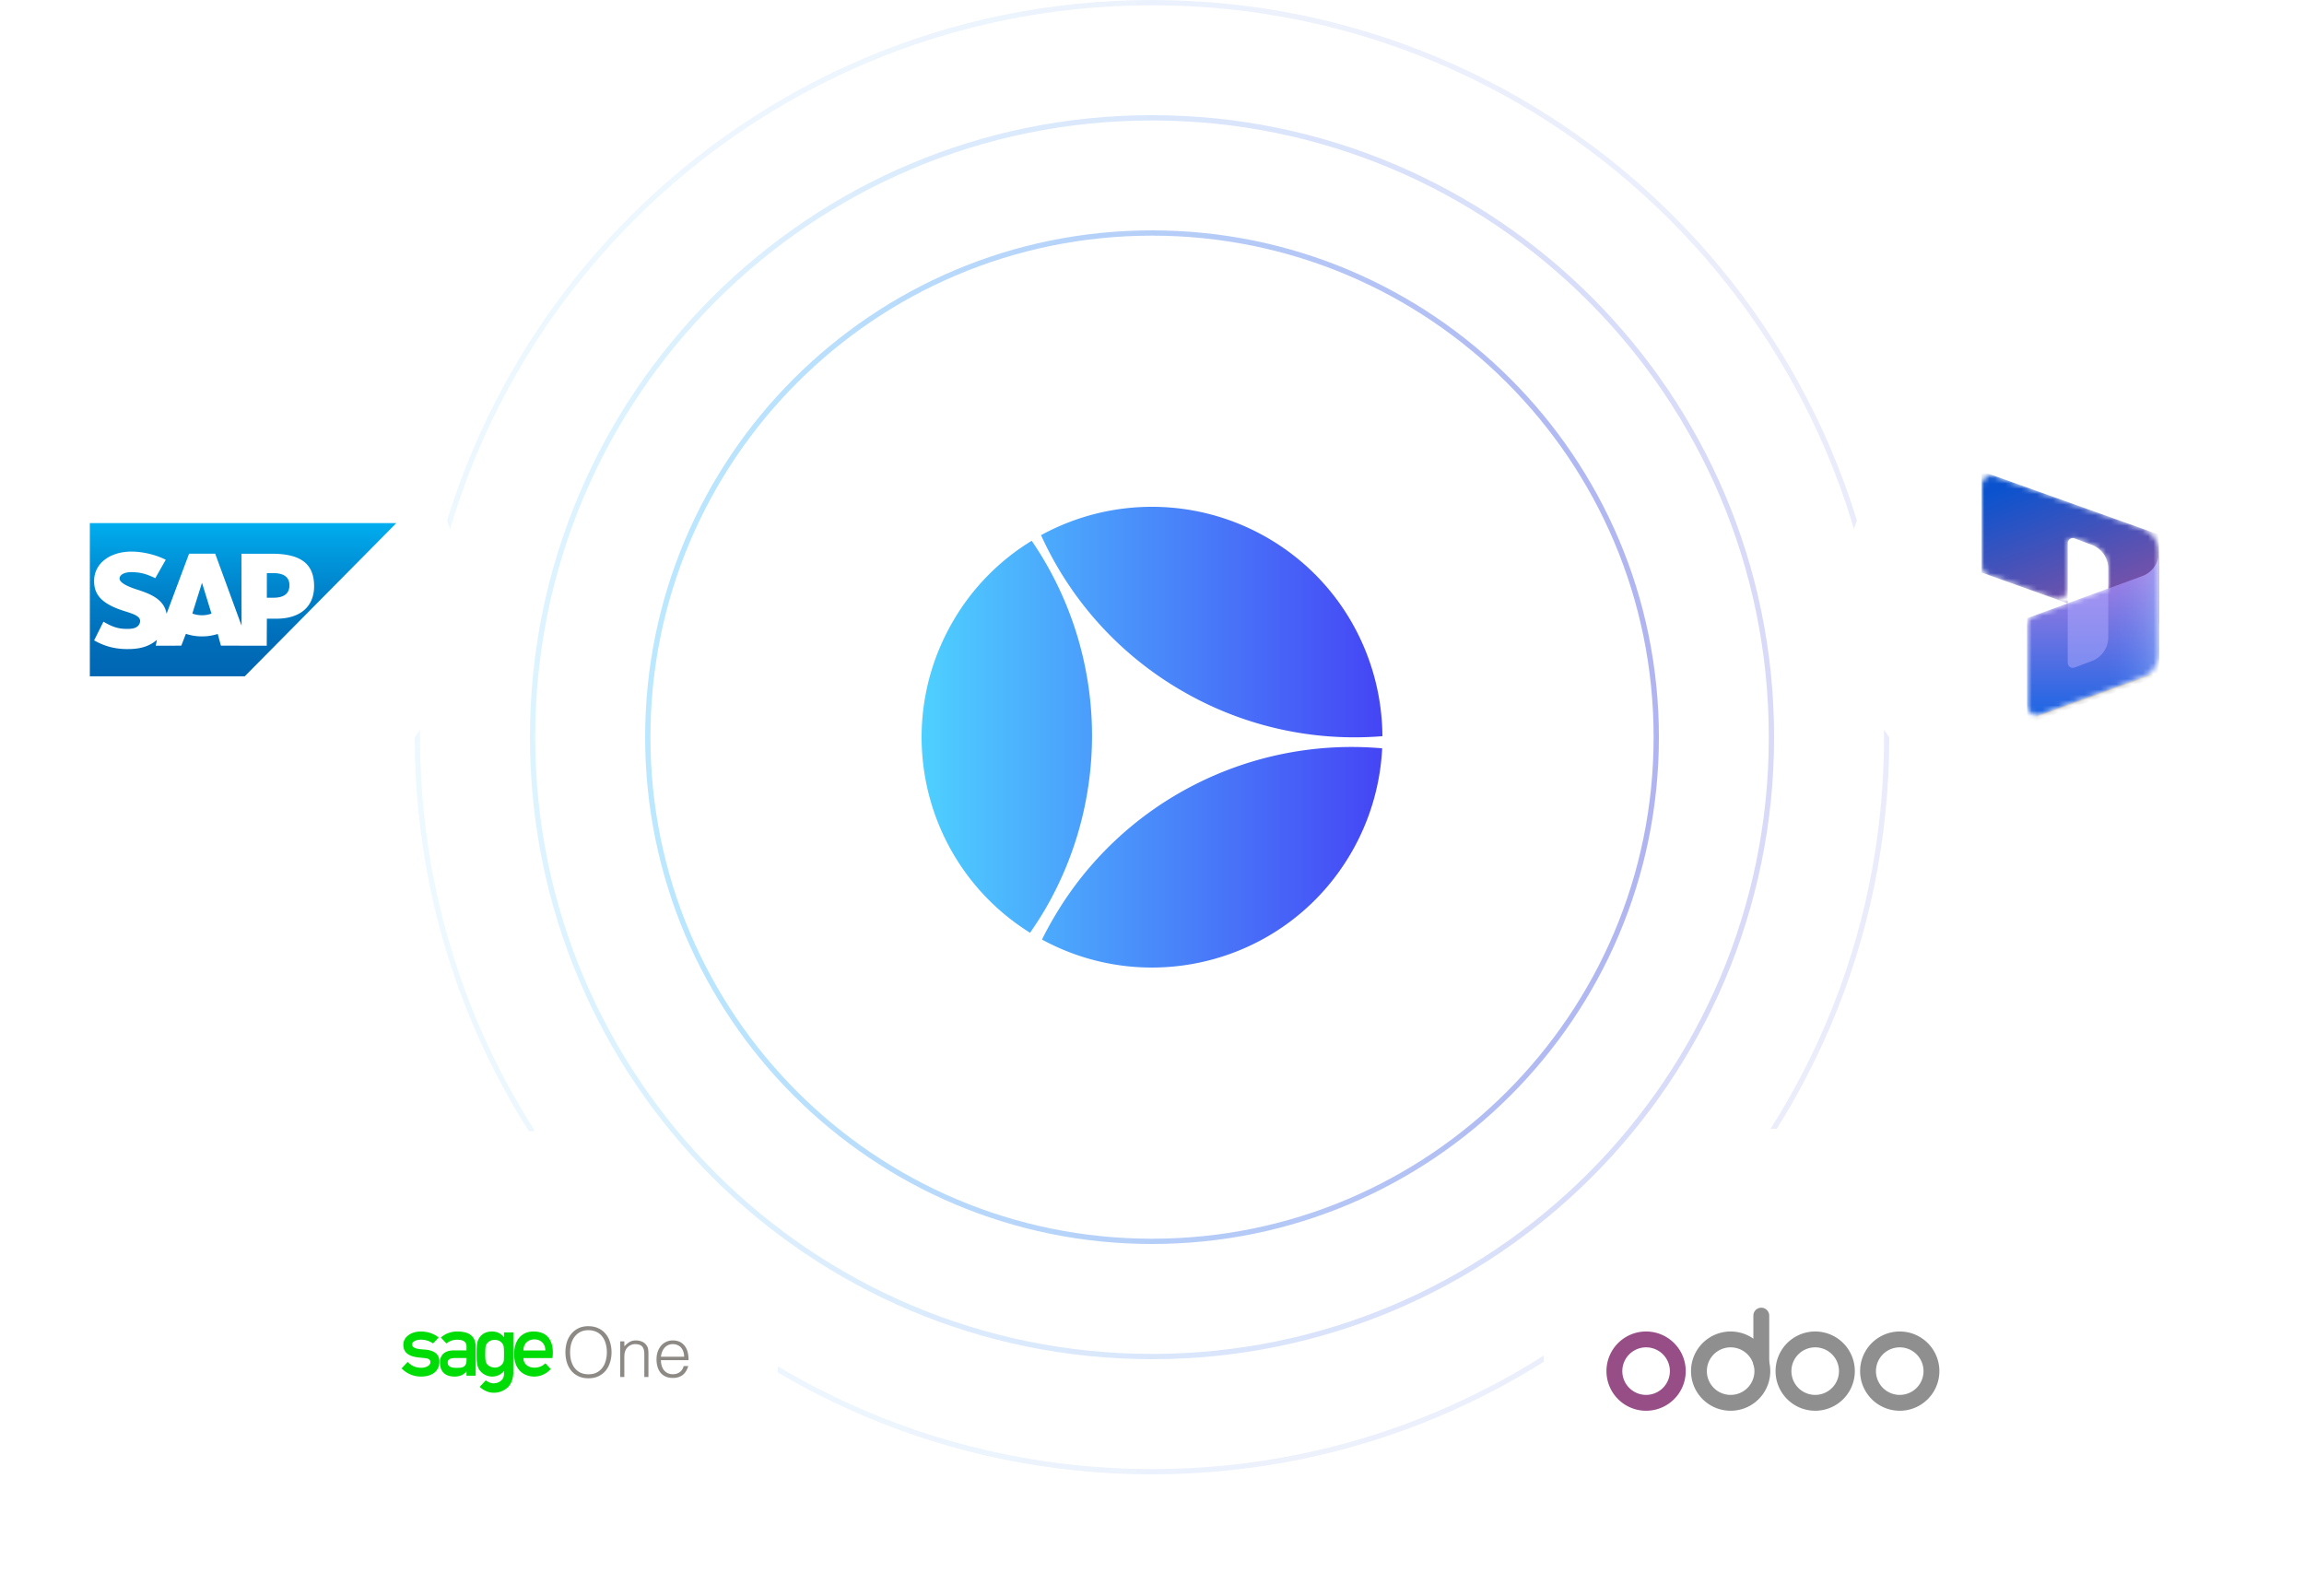 <svg xmlns="http://www.w3.org/2000/svg" width="436" height="302" fill="none"><path fill="url(#a)" fill-rule="evenodd" d="M218.004 234.44c52.423 0 94.92-42.498 94.92-94.92 0-52.423-42.497-94.92-94.92-94.92s-94.92 42.497-94.92 94.92c0 52.422 42.497 94.92 94.92 94.92Zm0 1c52.975 0 95.92-42.945 95.92-95.92s-42.945-95.92-95.92-95.92-95.92 42.945-95.92 95.92 42.945 95.92 95.92 95.92Z" clip-rule="evenodd" opacity=".48"/><path fill="url(#b)" fill-rule="evenodd" d="M218.003 256.24c64.463 0 116.72-52.258 116.72-116.72 0-64.463-52.257-116.72-116.72-116.72s-116.72 52.257-116.72 116.72c0 64.462 52.257 116.72 116.72 116.72Zm0 1c65.015 0 117.72-52.705 117.72-117.72S283.018 21.8 218.003 21.8s-117.72 52.705-117.72 117.72 52.705 117.72 117.72 117.72Z" clip-rule="evenodd" opacity=".24"/><path fill="url(#c)" fill-rule="evenodd" d="M218.004 278.04c76.503 0 138.52-62.018 138.52-138.52C356.524 63.017 294.507 1 218.004 1c-76.502 0-138.52 62.017-138.52 138.52 0 76.502 62.018 138.52 138.52 138.52Zm0 1c77.055 0 139.52-62.466 139.52-139.52C357.524 62.465 295.059 0 218.004 0 140.95 0 78.484 62.465 78.484 139.52c0 77.054 62.466 139.52 139.52 139.52Z" clip-rule="evenodd" opacity=".12"/><path fill="#fff" d="M292.607 139.035c0 40.936-33.185 74.12-74.12 74.12s-74.12-33.184-74.12-74.12c0-40.935 33.185-74.12 74.12-74.12s74.12 33.185 74.12 74.12Z"/><path fill="url(#d)" d="M255.596 161.575a43.692 43.692 0 0 0 5.961-19.946 65.459 65.459 0 0 0-35.714 6.996 65 65 0 0 0-26.367 24.957 65.437 65.437 0 0 0-2.298 4.238c20.622 11.207 46.494 4.103 58.418-16.245Z"/><path fill="url(#e)" d="M261.602 139.336c-.088-14.878-7.776-29.353-21.549-37.428a43.645 43.645 0 0 0-21.442-5.984 43.653 43.653 0 0 0-21.608 5.364 64.919 64.919 0 0 0 26.404 29.305 64.898 64.898 0 0 0 38.195 8.738v.005Z"/><path fill="url(#f)" d="M195.236 102.349a43.14 43.14 0 0 0-14.836 15.135c-11.963 20.435-5.475 46.564 14.528 59.056.967-1.416 1.898-2.827 2.781-4.326a65.309 65.309 0 0 0 8.901-35.287 65.35 65.35 0 0 0-11.374-34.578Z"/><path fill="#fff" d="M147.2 257.6c0 24.079-19.521 43.6-43.6 43.6-24.08 0-43.6-19.521-43.6-43.6 0-24.08 19.52-43.6 43.6-43.6 24.079 0 43.6 19.52 43.6 43.6Z"/><path fill="#8D8985" d="M107 255.94c0-.685.091-1.326.273-1.924a4.649 4.649 0 0 1 .832-1.56 3.891 3.891 0 0 1 1.352-1.066c.537-.26 1.157-.39 1.859-.39.728 0 1.365.13 1.911.39a3.698 3.698 0 0 1 1.378 1.053c.373.442.65.966.832 1.573.191.598.286 1.239.286 1.924 0 .676-.095 1.313-.286 1.911a4.634 4.634 0 0 1-.819 1.56 3.928 3.928 0 0 1-1.365 1.053c-.546.26-1.179.39-1.898.39-.719 0-1.352-.13-1.898-.39a3.928 3.928 0 0 1-1.365-1.053 4.634 4.634 0 0 1-.819-1.56 6.53 6.53 0 0 1-.273-1.911Zm4.368 4.16c.607 0 1.127-.113 1.56-.338a3.11 3.11 0 0 0 1.079-.923c.286-.381.494-.823.624-1.326a5.877 5.877 0 0 0 .208-1.573c0-.65-.082-1.231-.247-1.742a3.711 3.711 0 0 0-.689-1.326 2.988 2.988 0 0 0-1.105-.832 3.573 3.573 0 0 0-1.456-.286c-.598 0-1.118.117-1.56.351a3.216 3.216 0 0 0-1.079.936 4.08 4.08 0 0 0-.624 1.326 6.26 6.26 0 0 0-.195 1.573c0 .555.065 1.083.195 1.586.139.503.347.945.624 1.326.286.381.646.685 1.079.91.442.225.971.338 1.586.338ZM118.145 260.607h-.78v-6.734h.78v.936c.312-.329.633-.598.962-.806.338-.208.741-.312 1.209-.312.416 0 .802.074 1.157.221.355.139.654.386.897.741.165.243.26.494.286.754.035.251.052.516.052.793v4.407h-.78v-4.394c0-.607-.134-1.062-.403-1.365-.269-.303-.715-.455-1.339-.455-.243 0-.464.039-.663.117a2.06 2.06 0 0 0-.546.286c-.156.121-.29.26-.403.416a1.936 1.936 0 0 0-.26.494 2.471 2.471 0 0 0-.143.624 7.664 7.664 0 0 0-.026.65v3.627ZM129.464 256.772c0-.329-.048-.637-.143-.923a1.974 1.974 0 0 0-.403-.754 1.766 1.766 0 0 0-.663-.507 2.097 2.097 0 0 0-.923-.195 2.09 2.09 0 0 0-.923.195c-.26.13-.486.303-.676.52-.182.217-.33.468-.442.754a3.453 3.453 0 0 0-.221.91h4.394Zm-4.394.65c0 .364.047.711.143 1.04.095.321.234.602.416.845.19.234.429.425.715.572.286.139.615.208.988.208.511 0 .949-.134 1.313-.403s.606-.65.728-1.144h.871c-.096.321-.221.62-.377.897a2.892 2.892 0 0 1-.585.715 2.614 2.614 0 0 1-.832.468 3.366 3.366 0 0 1-1.118.169c-.538 0-1.001-.091-1.391-.273a2.651 2.651 0 0 1-.962-.741 3.211 3.211 0 0 1-.559-1.118 5.111 5.111 0 0 1-.182-1.391c0-.494.069-.958.208-1.391.147-.433.351-.81.611-1.131.268-.329.593-.585.975-.767a2.86 2.86 0 0 1 1.3-.286c.927 0 1.655.321 2.184.962.528.633.788 1.556.78 2.769h-5.226Z"/><path fill="#00DC06" d="M100.946 252c-2.211 0-3.655 1.612-3.655 4.276 0 3.309 2.211 4.255 3.796 4.255 1.191 0 2.322-.516 3.14-1.429l-1.02-1.085c-.545.516-1.171.827-2.1.827-1.231 0-2.06-.763-2.06-1.816h5.493c-.01-.01.949-5.028-3.594-5.028Zm-1.898 3.589c0-1.419 1.009-2.095 2.089-2.095 1.081 0 2.06.698 2.06 2.095h-4.15ZM80.725 255.449c-.707-.097-2.736-.011-2.736-.999 0-.58.858-.903 1.635-.903a4 4 0 0 1 2.322.71l1.06-1.118c-.313-.268-1.474-1.139-3.382-1.139-1.736 0-3.3.967-3.3 2.514 0 2.375 2.695 2.375 3.815 2.493.687.075 1.303.118 1.303.827 0 .666-.95 1.032-1.686 1.032-1.202 0-1.919-.419-2.625-1.096L76 258.984a5.044 5.044 0 0 0 3.665 1.547c2.019 0 3.483-.945 3.483-2.847 0-1.257-.798-2.009-2.423-2.235M86.519 252a4.752 4.752 0 0 0-3.1 1.139l1.06 1.128a3.207 3.207 0 0 1 2.05-.709c1.343 0 1.746.57 1.746 1.214v.806h-2.392c-.889 0-2.625.236-2.625 2.31 0 1.526.818 2.643 2.776 2.643.98 0 1.726-.333 2.241-.989v.828h1.737v-5.469c0-1.912-1.1-2.901-3.493-2.901Zm1.766 5.383c0 1.579-1.06 1.493-1.998 1.493-.94 0-1.565-.268-1.565-.977 0-.656.494-.881 1.524-.881h2.04v.365ZM95.374 252.172v.913c-.595-.72-1.302-1.085-2.261-1.085-1.646 0-2.494.978-2.776 2.031-.111.387-.142 1.128-.142 2.224 0 1.031.01 1.977.344 2.697.474 1.009 1.615 1.579 2.574 1.579.929 0 1.716-.387 2.261-1.053v.516c0 .601-.191.999-.555 1.31-.363.312-.818.505-1.454.505-.575 0-1.12-.333-1.433-.569l-1.171 1.246c.757.656 1.655 1.096 2.635 1.107a3.831 3.831 0 0 0 2.594-.935c.697-.58 1.141-1.687 1.141-2.847v-7.639h-1.757Zm0 4.083c0 .634-.01 1.106-.06 1.354-.111.526-.677 1.224-1.706 1.224-.263 0-1.575-.161-1.727-1.375a9.587 9.587 0 0 1-.05-1.203c0-.946.04-1.247.08-1.483.091-.473.677-1.182 1.697-1.182 1.241 0 1.645.903 1.706 1.257.05.462.07.935.06 1.408Z"/><path fill="#fff" d="M87.2 113.36c0 24.079-19.52 43.6-43.6 43.6-24.08 0-43.6-19.521-43.6-43.6 0-24.08 19.52-43.6 43.6-43.6 24.08 0 43.6 19.52 43.6 43.6Z"/><path fill="url(#g)" fill-rule="evenodd" d="M17 128h29.313L75 99H17v29" clip-rule="evenodd"/><path fill="#fff" fill-rule="evenodd" d="M51.421 104.8h-5.728l.019 13.617-4.988-13.622h-4.946l-4.258 11.376c-.453-2.895-3.413-3.893-5.743-4.642-1.539-.499-3.172-1.234-3.155-2.046.013-.666.873-1.284 2.584-1.192 1.148.062 2.162.156 4.178 1.141l1.983-3.493c-1.839-.946-4.381-1.544-6.466-1.546h-.013c-2.431 0-4.456.796-5.71 2.108a4.89 4.89 0 0 0-1.366 3.366c-.032 1.771.61 3.026 1.96 4.029 1.14.845 2.597 1.392 3.882 1.794 1.585.497 2.879.928 2.863 1.847a1.366 1.366 0 0 1-.376.901c-.395.413-1.001.568-1.84.584-1.617.035-2.816-.222-4.726-1.363l-1.764 3.538c1.908 1.096 3.933 1.647 6.235 1.647l.518-.004c2.003-.037 3.63-.522 4.921-1.572.074-.06.14-.121.21-.182l-.218 1.129 4.833-.016.867-2.244a9.377 9.377 0 0 0 3.05.489 9.473 9.473 0 0 0 2.975-.462l.605 2.217 8.671.009.021-5.116h1.845c4.46 0 7.097-2.294 7.097-6.141-.002-4.285-2.565-6.152-8.02-6.152v.001Zm-13.194 11.64a5.116 5.116 0 0 1-1.83-.324l1.81-5.771h.034l1.78 5.788a5.312 5.312 0 0 1-1.795.307Zm13.53-3.316h-1.26v-4.651h1.26c1.677 0 3.016.565 3.016 2.296-.002 1.791-1.34 2.355-3.016 2.355" clip-rule="evenodd"/><path fill="#fff" d="M436.001 113.36c0 24.079-19.521 43.6-43.6 43.6-24.08 0-43.6-19.521-43.6-43.6 0-24.08 19.52-43.6 43.6-43.6 24.079 0 43.6 19.52 43.6 43.6Z"/><mask id="h" width="34" height="46" x="375" y="90" maskUnits="userSpaceOnUse" style="mask-type:alpha"><path fill="#fff" d="M408.542 104.554a4.791 4.791 0 0 0-3.18-4.512l-27.801-9.929A1.916 1.916 0 0 0 375 91.918v15.096c0 .81.509 1.533 1.272 1.806l12.458 4.449a1.917 1.917 0 0 0 2.562-1.805v-8.668a.958.958 0 0 1 1.296-.897l3.266 1.229a4.792 4.792 0 0 1 3.104 4.485v3.775l-14.074 5.142a1.917 1.917 0 0 0-1.259 1.8v15.086a1.916 1.916 0 0 0 2.574 1.8l19.195-7.013a4.793 4.793 0 0 0 3.148-4.501v-19.148Z"/></mask><g mask="url(#h)"><path fill="url(#i)" d="m375 89.198 33.542 11.98v16.447a1.917 1.917 0 0 1-2.561 1.805l-7.023-2.507v-9.313a4.79 4.79 0 0 0-3.106-4.485l-3.265-1.227a.958.958 0 0 0-1.295.897v11.389L375 108.365V89.199Z"/><g filter="url(#j)"><path fill="#000" fill-opacity=".24" d="M408.542 104.723a4.798 4.798 0 0 1-3.148 4.505l-21.769 7.954v19.167l24.917-9.105v-22.521Z"/></g><g filter="url(#k)"><path fill="#000" fill-opacity=".32" d="M408.542 105.49a4.796 4.796 0 0 1-3.148 4.504l-21.769 7.954v19.167l24.917-9.104V105.49Z"/></g><path fill="url(#l)" d="M408.542 104.532a4.797 4.797 0 0 1-3.148 4.504l-21.769 7.954v19.167l24.917-9.104v-22.521Z"/><path fill="url(#m)" d="M408.542 104.532a4.797 4.797 0 0 1-3.148 4.504l-21.769 7.954v19.167l24.917-9.104v-22.521Z" opacity=".5"/><path fill="#B0ADFF" d="m398.958 111.394-7.671 2.806v11.24a.958.958 0 0 0 1.296.897l3.271-1.231a4.792 4.792 0 0 0 3.104-4.485v-9.227Z" opacity=".5"/></g><path fill="#fff" d="M379.323 257.24c0 24.079-19.52 43.599-43.6 43.599-24.08 0-43.6-19.52-43.6-43.599 0-24.08 19.52-43.6 43.6-43.6 24.08 0 43.6 19.52 43.6 43.6Z"/><path fill="#974D86" fill-rule="evenodd" d="M319 259.5a7.5 7.5 0 1 1-15 0 7.5 7.5 0 0 1 15 0Zm-7.5 4.5a4.5 4.5 0 1 0 0-9 4.5 4.5 0 0 0 0 9Z" clip-rule="evenodd"/><path fill="#8F8F8F" fill-rule="evenodd" d="M335 259.5a7.5 7.5 0 1 1-15 0 7.5 7.5 0 0 1 15 0Zm-7.5 4.5a4.5 4.5 0 1 0 0-9 4.5 4.5 0 0 0 0 9Z" clip-rule="evenodd"/><path fill="#8F8F8F" fill-rule="evenodd" d="M333.301 247.5a1.5 1.5 0 0 1 1.5 1.5v9a1.5 1.5 0 0 1-3 0v-9a1.5 1.5 0 0 1 1.5-1.5ZM351 259.5a7.5 7.5 0 1 1-15 0 7.5 7.5 0 0 1 15 0Zm-7.5 4.5a4.5 4.5 0 1 0 0-9 4.5 4.5 0 0 0 0 9ZM367 259.5a7.5 7.5 0 1 1-15 0 7.5 7.5 0 0 1 15 0Zm-7.5 4.5a4.5 4.5 0 1 0 0-9 4.5 4.5 0 0 0 0 9Z" clip-rule="evenodd"/><defs><linearGradient id="a" x1="122.084" x2="313.924" y1="139.52" y2="139.52" gradientUnits="userSpaceOnUse"><stop stop-color="#70CFFF"/><stop offset="1" stop-color="#5A63E0"/></linearGradient><linearGradient id="b" x1="100.283" x2="335.723" y1="139.52" y2="139.52" gradientUnits="userSpaceOnUse"><stop stop-color="#70CFFF"/><stop offset="1" stop-color="#5A63E0"/></linearGradient><linearGradient id="c" x1="78.484" x2="357.524" y1="139.52" y2="139.52" gradientUnits="userSpaceOnUse"><stop stop-color="#70CFFF"/><stop offset="1" stop-color="#5A63E0"/></linearGradient><linearGradient id="d" x1="174.402" x2="261.602" y1="139.52" y2="139.52" gradientUnits="userSpaceOnUse"><stop stop-color="#4ED0FF"/><stop offset="1" stop-color="#4545F5"/></linearGradient><linearGradient id="e" x1="174.402" x2="261.602" y1="139.52" y2="139.52" gradientUnits="userSpaceOnUse"><stop stop-color="#4ED0FF"/><stop offset="1" stop-color="#4545F5"/></linearGradient><linearGradient id="f" x1="174.402" x2="261.602" y1="139.52" y2="139.52" gradientUnits="userSpaceOnUse"><stop stop-color="#4ED0FF"/><stop offset="1" stop-color="#4545F5"/></linearGradient><linearGradient id="g" x1="46" x2="46" y1="99" y2="128.001" gradientUnits="userSpaceOnUse"><stop stop-color="#00AEEF"/><stop offset=".212" stop-color="#0097DC"/><stop offset=".519" stop-color="#007CC5"/><stop offset=".792" stop-color="#006CB8"/><stop offset="1" stop-color="#0066B3"/></linearGradient><linearGradient id="i" x1="387.48" x2="396.399" y1="89.198" y2="112.545" gradientUnits="userSpaceOnUse"><stop stop-color="#0B53CE"/><stop offset="1" stop-color="#7252AA"/></linearGradient><linearGradient id="l" x1="399.983" x2="399.983" y1="134.476" y2="106.647" gradientUnits="userSpaceOnUse"><stop stop-color="#2266E3"/><stop offset="1" stop-color="#AE7FE2"/></linearGradient><linearGradient id="m" x1="408.542" x2="398.995" y1="116.888" y2="116.888" gradientUnits="userSpaceOnUse"><stop stop-color="#94B9FF"/><stop offset=".288" stop-color="#94B9FF" stop-opacity=".524"/><stop offset="1" stop-color="#538FFF" stop-opacity="0"/></linearGradient><filter id="j" width="26.516" height="33.225" x="382.825" y="103.923" color-interpolation-filters="sRGB" filterUnits="userSpaceOnUse"><feFlood flood-opacity="0" result="BackgroundImageFix"/><feBlend in="SourceGraphic" in2="BackgroundImageFix" result="shape"/><feGaussianBlur result="effect1_foregroundBlur_9298_51998" stdDeviation=".4"/></filter><filter id="k" width="40.916" height="47.625" x="375.625" y="97.49" color-interpolation-filters="sRGB" filterUnits="userSpaceOnUse"><feFlood flood-opacity="0" result="BackgroundImageFix"/><feBlend in="SourceGraphic" in2="BackgroundImageFix" result="shape"/><feGaussianBlur result="effect1_foregroundBlur_9298_51998" stdDeviation="4"/></filter></defs></svg>